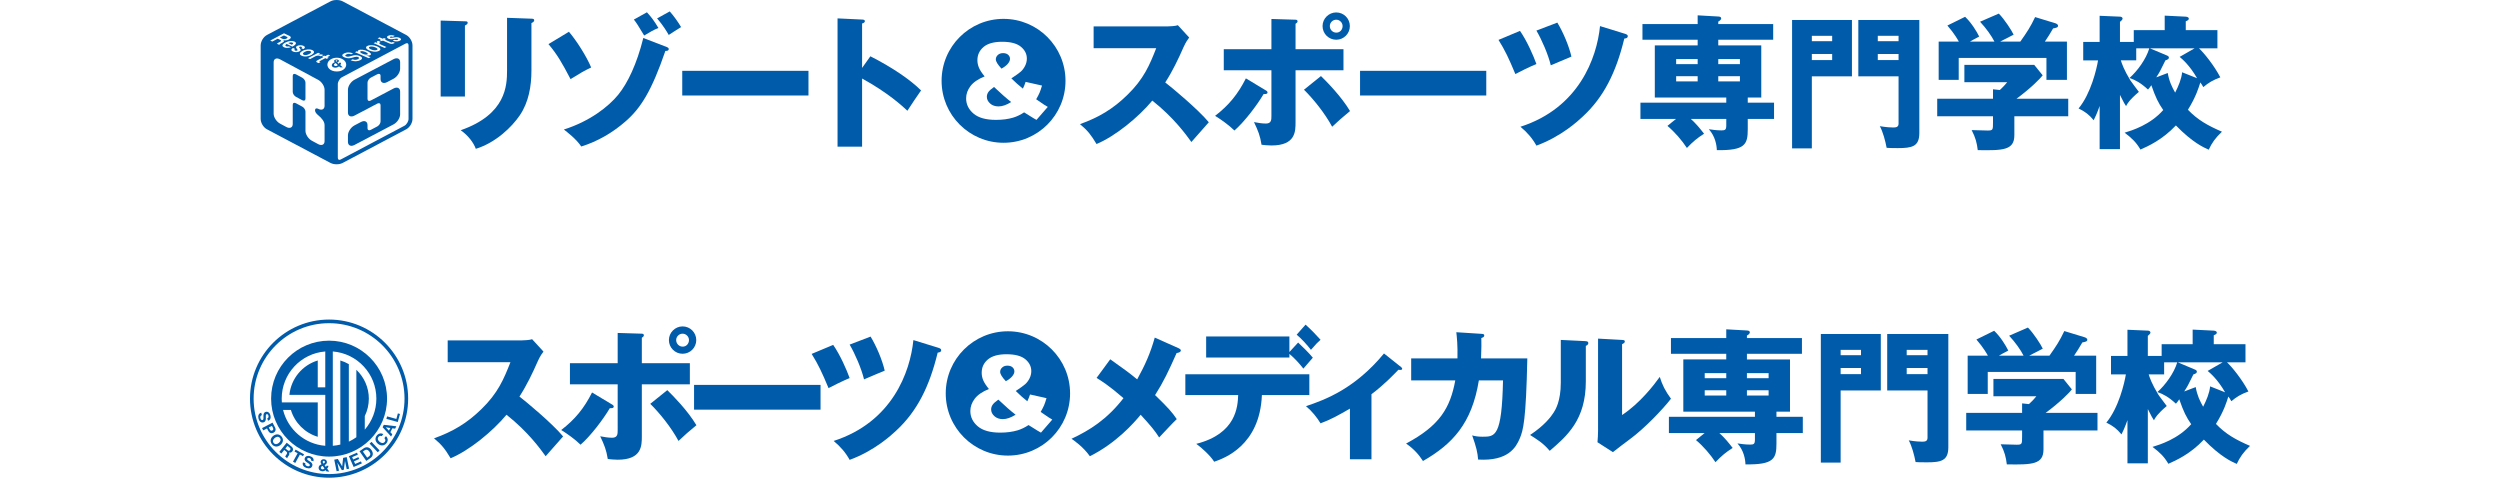 <?xml version="1.0" encoding="utf-8"?>
<!-- Generator: Adobe Illustrator 28.3.0, SVG Export Plug-In . SVG Version: 6.00 Build 0)  -->
<svg version="1.1" id="レイヤー_1" xmlns="http://www.w3.org/2000/svg" xmlns:xlink="http://www.w3.org/1999/xlink" x="0px"
	 y="0px" width="400px" height="76.434px" viewBox="0 0 400 76.434" style="enable-background:new 0 0 400 76.434;"
	 xml:space="preserve">
<style type="text/css">
	.st0{fill:#005BAB;}
</style>
<g>
	<g>
		<g>
			<g>
				<g>
					<path class="st0" d="M62.976,9.461l-5.217,2.748l-1.045,0.55c-0.572,0.302-1.043,1.019-1.043,1.594v3.651
						c0,0.576,0.471,0.798,1.043,0.494l1.045-0.549l2.619-1.379c0.282-0.145,0.511-0.034,0.511,0.25v2.61
						c0,0.286-0.235,0.645-0.522,0.797l-1.043,0.55c-0.288,0.152-0.522,0.039-0.522-0.246v-0.524c0-0.574-0.468-0.795-1.043-0.492
						l-1.045,0.549c-0.572,0.302-1.043,1.018-1.043,1.593v1.043c0,0.576,0.471,0.796,1.044,0.494h-0.001l5.219-2.747l1.043-0.55
						c0.576-0.304,1.044-1.019,1.044-1.593v-3.653c0-0.576-0.469-0.797-1.044-0.494l-1.043,0.549l-2.619,1.38
						c-0.284,0.144-0.511,0.033-0.511-0.251v-2.61c0-0.287,0.235-0.646,0.522-0.797l1.043-0.549c0.288-0.15,0.522-0.039,0.522,0.249
						v0.519c0,0.574,0.471,0.797,1.045,0.494l1.042-0.549c0.576-0.303,1.044-1.02,1.044-1.595V9.955
						C64.021,9.38,63.552,9.158,62.976,9.461z"/>
					<path class="st0" d="M46.687,7.157c0.246-0.137,0.281-0.251,0.115-0.329c-0.241-0.116-0.565,0.013-0.683,0.061L46.687,7.157z"
						/>
					<path class="st0" d="M45.84,6.17c0.198-0.106,0.212-0.207,0.063-0.278L45.43,5.667l-0.651,0.345l0.419,0.197
						C45.382,6.298,45.614,6.289,45.84,6.17z"/>
					<path class="st0" d="M58.786,8.707c0.202-0.099-0.082-0.278-0.318-0.382c-0.247-0.108-0.594-0.199-0.776-0.111
						c-0.183,0.089,0.029,0.258,0.284,0.369C58.195,8.682,58.567,8.812,58.786,8.707z"/>
					<path class="st0" d="M48.595,8.755c0.308,0.144,0.686-0.008,0.89-0.115c0.369-0.197,0.354-0.369,0.17-0.454
						c-0.182-0.087-0.539-0.081-0.896,0.108C48.45,8.456,48.36,8.644,48.595,8.755z"/>
					<path class="st0" d="M59.362,7.908c0.331,0.147,0.709,0.19,0.929,0.084c0.289-0.139-0.026-0.317-0.244-0.412
						c-0.398-0.175-0.745-0.17-0.916-0.089C58.959,7.577,58.979,7.741,59.362,7.908z"/>
					<path class="st0" d="M64.99,5.594L54.838,0.22C54.536,0.062,54.195,0,53.854,0c-0.34,0-0.681,0.062-0.984,0.22L42.719,5.594
						c-0.306,0.165-0.544,0.421-0.721,0.711c-0.172,0.294-0.288,0.623-0.291,0.969v11.739c0.003,0.347,0.118,0.675,0.291,0.969
						c0.177,0.29,0.415,0.545,0.723,0.71l10.151,5.375c0.301,0.157,0.642,0.219,0.982,0.22c0.341-0.001,0.682-0.062,0.982-0.22
						l10.153-5.375c0.307-0.165,0.542-0.42,0.72-0.71c0.174-0.294,0.29-0.622,0.29-0.969V7.274c0-0.346-0.116-0.676-0.291-0.969
						C65.532,6.015,65.296,5.759,64.99,5.594z M62.113,5.723c0.105-0.048,0.282-0.108,0.545-0.095
						c0.183,0.009,0.299,0.038,0.511,0.118l-0.307,0.148c-0.133-0.052-0.284-0.081-0.416-0.018c-0.125,0.06-0.074,0.127-0.01,0.155
						c0.089,0.038,0.175,0.023,0.324-0.002c0.477-0.077,0.499-0.079,0.64-0.085c0.176-0.003,0.361,0.03,0.511,0.097
						c0.342,0.15,0.315,0.349,0.044,0.48c-0.088,0.043-0.296,0.124-0.608,0.107c-0.174-0.01-0.29-0.034-0.525-0.124l0.307-0.149
						c0.092,0.033,0.309,0.102,0.498,0.012c0.025-0.013,0.179-0.087,0.006-0.164c-0.119-0.052-0.222-0.039-0.517,0.014
						c-0.386,0.067-0.641,0.114-0.961-0.026C61.867,6.064,61.827,5.863,62.113,5.723z M60.733,5.979l0.491,0.215l0.214-0.104
						l0.347,0.15l-0.217,0.104l0.967,0.423c0.077,0.034,0.136,0.038,0.189,0.014l0.133-0.065l0.325,0.141l-0.188,0.092
						c-0.243,0.117-0.465,0.099-0.74-0.021l-0.991-0.434l-0.173,0.084l-0.344-0.153l0.171-0.083l-0.491-0.214L60.733,5.979z
						 M60.083,6.757l0.126,0.054l0.236,0.123c-0.191-0.197-0.209-0.282,0.037-0.41l0.429,0.189l-0.107,0.052
						c-0.214,0.104-0.127,0.253,0.09,0.346l0.939,0.411l-0.305,0.147l-1.751-0.766L60.083,6.757z M58.789,7.344
						c0.414-0.201,1.067-0.133,1.576,0.089c0.449,0.196,0.714,0.493,0.252,0.717c-0.482,0.235-1.123,0.106-1.553-0.081
						C58.483,7.812,58.435,7.515,58.789,7.344z M57.1,8.202l0.11,0.047l0.127,0.068c-0.068-0.07-0.175-0.185,0.042-0.29
						c0.351-0.17,0.939-0.051,1.384,0.147c0.473,0.205,0.783,0.495,0.465,0.65c-0.107,0.052-0.259,0.075-0.427,0.066
						c-0.083-0.006-0.134-0.013-0.25-0.034l0.351,0.135l0.385,0.168L58.98,9.306l-2.186-0.957L57.1,8.202z M55.071,8.537
						c0.14-0.068,0.389-0.155,0.745-0.145c0.22,0.008,0.371,0.039,0.68,0.145l-0.313,0.151c-0.368-0.151-0.66-0.028-0.747,0.014
						c-0.055,0.027-0.364,0.181-0.055,0.317c0.137,0.062,0.302,0.08,0.539,0.016l0.578-0.155c0.17-0.045,0.602-0.127,1.068,0.077
						c0.435,0.19,0.506,0.459,0.056,0.677c-0.288,0.139-0.813,0.292-1.517,0.006l0.313-0.151c0.395,0.16,0.684,0.058,0.81-0.003
						c0.079-0.038,0.401-0.206,0.066-0.353c-0.171-0.077-0.311-0.069-0.512-0.016l-0.536,0.142
						c-0.286,0.076-0.695,0.116-1.148-0.083C54.586,8.954,54.737,8.698,55.071,8.537z M51.231,8.599L51.113,8.66L50.85,8.775
						c0.428-0.092,0.609-0.099,0.89,0.025l-0.397,0.211l-0.114-0.053c-0.229-0.11-0.55-0.067-0.749,0.037l-0.872,0.461L49.28,9.301
						l1.626-0.857L51.231,8.599z M49.973,8.017c0.442,0.211,0.309,0.535-0.162,0.783c-0.417,0.222-1.054,0.349-1.549,0.114
						c-0.515-0.244-0.249-0.56,0.149-0.771C48.951,7.859,49.593,7.839,49.973,8.017z M47.549,7.348
						c0.272-0.143,0.706-0.159,1.011-0.015c0.11,0.052,0.241,0.143,0.219,0.273C48.759,7.698,48.7,7.754,48.53,7.859l-0.325-0.155
						c0.11-0.067,0.17-0.141,0.03-0.206C48.103,7.434,47.96,7.457,47.9,7.49c-0.081,0.043-0.047,0.087,0.008,0.161
						c0.179,0.239,0.18,0.25,0.194,0.321c0.013,0.088-0.056,0.179-0.198,0.253c-0.316,0.166-0.75,0.149-1.039,0.013
						c-0.093-0.044-0.27-0.149-0.24-0.304c0.017-0.085,0.067-0.142,0.26-0.259l0.326,0.155c-0.068,0.046-0.215,0.15-0.014,0.249
						c0.028,0.012,0.193,0.089,0.351,0.006c0.111-0.061,0.08-0.111-0.039-0.258C47.358,7.632,47.254,7.504,47.549,7.348z
						 M47.309,7.049c-0.096,0.165-0.305,0.288-0.528,0.413L45.86,7.026c-0.068,0.049-0.348,0.246-0.085,0.37
						c0.059,0.029,0.205,0.08,0.438,0.012l0.33,0.157c-0.179,0.051-0.675,0.2-1.109-0.006c-0.361-0.171-0.34-0.454,0.214-0.748
						c0.58-0.305,1.149-0.311,1.479-0.156C47.348,6.759,47.394,6.906,47.309,7.049z M43.236,6.491l2.204-1.165l0.851,0.406
						c0.337,0.158,0.303,0.396-0.041,0.579c-0.145,0.076-0.317,0.129-0.489,0.145c-0.166,0.019-0.265,0.012-0.461-0.039
						c0.146,0.099,0.253,0.216-0.161,0.432l-0.222,0.118c-0.221,0.117-0.212,0.177-0.205,0.224l-0.387-0.184
						c0.004-0.04,0.016-0.068,0.175-0.152l0.265-0.141c0.157-0.082,0.323-0.21,0.132-0.301l-0.465-0.22L43.569,6.65L43.236,6.491z
						 M51.932,16.926c0,0.566-0.459,0.785-1.02,0.482c-0.28-0.152-0.509-0.044-0.509,0.238c0,0.285,0.229,0.564,0.509,0.789
						c0.551,0.456,1.02,1.01,1.02,1.578v2.57c0,0.566-0.459,0.782-1.02,0.479l-1.019-0.547c-0.56-0.301-1.018-1.011-1.018-1.577
						v-3.086c0-0.282-0.229-0.637-0.51-0.788l-1.018-0.547c-0.28-0.151-0.509-0.044-0.509,0.238v3.088
						c0,0.566-0.459,0.782-1.018,0.48l-1.019-0.548c-0.561-0.301-1.018-1.011-1.018-1.578V9.971c0-0.567,0.457-0.782,1.018-0.481
						l1.019,0.548l4.072,2.194l1.019,0.547c0.561,0.301,1.02,1.01,1.02,1.577V16.926z M52.051,9.306L51.152,9.78
						c-0.071,0.041-0.079,0.068-0.022,0.094l0.141,0.068l-0.302,0.16l-0.199-0.096c-0.262-0.123-0.223-0.231,0.033-0.366
						l0.922-0.488L51.54,9.065l0.32-0.167l0.185,0.085l0.455-0.24l0.327,0.155l-0.458,0.24l0.23,0.109l-0.319,0.169L52.051,9.306z
						 M52.453,10.005c0.204-0.476,0.826-0.771,1.435-0.771c0.61,0,1.231,0.295,1.435,0.771c0.288,0.663-0.3,1.434-1.434,1.434
						C52.755,11.439,52.165,10.668,52.453,10.005z M65.366,19.019c0.01,0.39-0.32,0.935-0.668,1.109L54.536,25.51
						c-0.094,0.05-0.175,0.068-0.235,0.068c-0.081-0.004-0.128-0.026-0.172-0.077c-0.044-0.052-0.079-0.142-0.079-0.283V13.466
						c-0.009-0.392,0.318-0.935,0.668-1.109l10.163-5.382c0.093-0.047,0.172-0.066,0.231-0.066c0.002,0,0.002,0,0.002,0
						c0.081,0,0.13,0.024,0.171,0.076c0.044,0.051,0.081,0.142,0.081,0.284V19.019z"/>
					<path class="st0" d="M48.365,12.437l-1.018-0.548c-0.28-0.149-0.509-0.041-0.509,0.241v2.571c0,0.282,0.229,0.638,0.509,0.789
						l1.018,0.548c0.281,0.149,0.51,0.042,0.51-0.24v-2.573C48.875,12.942,48.646,12.588,48.365,12.437z"/>
					<path class="st0" d="M54.558,10.033h-0.295c0.002,0.046,0.005,0.1-0.041,0.193l-0.26-0.229
						c0.134-0.063,0.281-0.136,0.266-0.273c-0.015-0.133-0.18-0.206-0.374-0.206c-0.212,0-0.381,0.085-0.399,0.212
						c-0.014,0.092,0.078,0.18,0.1,0.204l0.02,0.018c-0.145,0.058-0.425,0.174-0.477,0.414c-0.056,0.26,0.185,0.466,0.55,0.466
						c0.306,0,0.521-0.154,0.608-0.218l0.163,0.158h0.422l-0.394-0.348C54.545,10.274,54.57,10.171,54.558,10.033z M53.846,9.641
						c0.067,0,0.125,0.033,0.127,0.078c0.001,0.066-0.102,0.114-0.164,0.142l-0.052-0.045c-0.012-0.011-0.051-0.044-0.048-0.094
						C53.714,9.669,53.779,9.641,53.846,9.641z M53.699,10.567c-0.156,0-0.272-0.085-0.255-0.224
						c0.016-0.139,0.155-0.199,0.275-0.25l0.339,0.327C53.997,10.467,53.874,10.567,53.699,10.567z"/>
				</g>
			</g>
		</g>
		<g>
			<g>
				<g>
					<path class="st0" d="M85.031,2.988l-3.904-0.139v8.438c0,2.369-0.141,7.016-7.414,9.55c1.232,0.86,2.069,2.021,2.417,2.975
						c3.184-0.976,5.763-3.486,7.042-5.367c1.417-2.093,1.859-4.648,1.859-7.182V3.686c0.162-0.069,0.441-0.186,0.441-0.464
						C85.472,3.035,85.263,2.988,85.031,2.988z"/>
					<path class="st0" d="M74.388,4.083c0.163-0.071,0.441-0.21,0.441-0.443c0-0.209-0.162-0.233-0.441-0.233l-3.882-0.116v12.154
						h3.882V4.083z"/>
					<path class="st0" d="M105.345,4.477c-0.651-1.093-1.09-1.697-1.834-2.511l-2.093,1.161c0.464,0.606,0.581,0.791,1.651,2.558
						C103.951,5.15,104.579,4.779,105.345,4.477z"/>
					<path class="st0" d="M105.137,2.942c0.977,1.141,1.557,2.115,1.86,2.65c0.278-0.186,1.649-1.069,1.976-1.256
						c-0.372-0.673-1.256-1.904-1.814-2.509L105.137,2.942z"/>
					<path class="st0" d="M106.671,7.52l-3.743-1.441c-1.045,4.205-2.509,7.228-4.019,9.087c-1.558,1.906-4.556,4.253-8.691,5.556
						c0.556,0.439,1.952,1.486,2.787,2.718c2.627-0.814,5.044-2.231,7.112-4.045c2.416-2.114,4.138-4.833,6.343-11.247
						c0.189,0,0.537,0,0.537-0.302C106.997,7.731,106.95,7.637,106.671,7.52z"/>
					<path class="st0" d="M94.587,10.798c-0.744-1.789-2.348-4.299-3.557-5.716l-3.277,1.975c1.396,1.651,2.162,2.975,3.532,5.6
						C92.796,11.727,93.447,11.332,94.587,10.798z"/>
					<rect x="109.16" y="11.332" class="st0" width="20.196" height="3.949"/>
					<path class="st0" d="M137.934,10.868V3.756c0.186-0.046,0.442-0.138,0.442-0.372c0-0.232-0.279-0.256-0.442-0.256l-3.927-0.186
						v20.521h3.927v-10.9c4.16,2.278,6.484,4.438,7.25,5.159c1.024-1.58,1.141-1.742,2.186-3.253
						c-1.719-1.719-4.671-3.719-8.11-5.462L137.934,10.868z"/>
					<path class="st0" d="M186.438,13.191c1.163-1.789,2.09-3.741,2.95-5.692c0.348-0.769,0.698-1.256,0.883-1.49l-1.811-1.975
						c-0.395,0.141-1.234,0.187-1.604,0.187H174.98v3.486h10.016c-1.045,2.674-1.997,4.949-4.647,7.507
						c-2.254,2.208-4.555,3.579-7.552,4.647c1.276,1.069,1.763,1.718,2.648,3.184c3.044-1.277,6.692-4.276,8.925-6.948
						c3.44,2.719,5.392,5.438,6.251,6.624c0.769-0.883,2.023-2.278,2.788-3.16C191.666,17.467,187.414,13.935,186.438,13.191z"/>
					<path class="st0" d="M214.956,7.869h-7.668V3.802c0.138-0.092,0.324-0.209,0.324-0.395c0-0.232-0.23-0.255-0.348-0.255
						l-3.836-0.117v4.833h-7.623v3.37h7.623v7.321c0,0.58,0,1.208-0.88,1.208c-0.651,0-1.279-0.116-1.909-0.233
						c0.675,1.418,0.977,2.185,1.208,3.625c0.397,0.046,0.955,0.117,1.581,0.117c3.86,0,3.86-2.231,3.86-3.742v-8.297h7.668V7.869z"
						/>
					<path class="st0" d="M213.795,6.358c1.208,0,2.182-0.974,2.182-2.184c0-1.208-0.974-2.185-2.182-2.185
						c-1.186,0-2.186,0.977-2.186,2.185C211.61,5.384,212.586,6.358,213.795,6.358z M213.795,3.152c0.555,0,1.021,0.465,1.021,1.023
						c0,0.581-0.442,1.07-1.021,1.045c-0.559,0-1.023-0.464-1.023-1.045C212.773,3.617,213.237,3.152,213.795,3.152z"/>
					<path class="st0" d="M211.354,12.17l-2.719,2.185c1.51,1.487,3.347,3.764,4.508,5.926c1.047-0.999,1.605-1.465,2.861-2.511
						C214.607,15.424,212.285,13.076,211.354,12.17z"/>
					<path class="st0" d="M202.803,14.795c0-0.163-0.116-0.255-0.372-0.395l-3.09-1.86c-1.28,2.535-2.721,4.301-4.927,5.996
						c0.882,0.533,2.254,1.51,3.091,2.347c1.58-1.371,3.603-4.019,4.671-5.832C202.315,15.051,202.803,15.097,202.803,14.795z"/>
					<rect x="217.608" y="11.332" class="st0" width="20.196" height="3.949"/>
					<path class="st0" d="M243.199,4.941l-3.439,1.441c1.045,1.674,1.65,2.951,2.695,5.463c0.559-0.302,2.44-1.233,3.369-1.605
						C245.362,8.939,244.315,6.546,243.199,4.941z"/>
					<path class="st0" d="M260.001,5.407l-3.997-1.232c-0.51,5.113-3.392,13.108-12.734,16.105c1.045,0.86,1.904,1.836,2.555,3.021
						c3.951-1.44,6.67-3.949,7.414-4.648c3.369-3.115,5.323-7.042,6.649-12.48c0.183-0.024,0.555-0.046,0.555-0.395
						C260.443,5.547,260.188,5.476,260.001,5.407z"/>
					<path class="st0" d="M251.426,9.055c-0.395-1.719-1.324-3.905-2.253-5.438l-3.349,1.277c0.86,1.464,1.885,3.813,2.302,5.554
						C249.218,9.984,250.891,9.265,251.426,9.055z"/>
					<path class="st0" d="M279.642,15.608h2.161V7.265h-6.879V6.358h8.785V3.849h-8.785V3.455c0.234-0.117,0.465-0.327,0.465-0.488
						c0-0.281-0.232-0.302-0.465-0.326l-3.298-0.186v1.395h-8.833v2.509h8.833v0.907h-6.856v8.343h11.434v0.814H262.47v2.603h5.692
						l-1.371,1.116c1.208,1.022,2.3,2.299,3.115,3.532c0.999-1.045,1.65-1.581,2.743-2.278c-0.699-0.906-1.256-1.579-2.116-2.37
						h5.671v1.045c0,0.698-0.187,0.791-0.769,0.791c-0.834,0-1.485-0.117-2.021-0.186c1.023,1.138,1.256,2.533,1.279,3.347
						c4.53,0.071,4.949-0.907,4.949-3.347v-1.65h4.205v-2.603h-4.205V15.608z M271.626,13.028h-3.442v-0.835h3.442V13.028z
						 M271.626,10.264h-3.442V9.45h3.442V10.264z M278.389,13.028h-3.465v-0.835h3.465V13.028z M278.389,10.264h-3.465V9.45h3.465
						V10.264z"/>
					<path class="st0" d="M297.331,12.215h6.438v7.577c0,0.605-0.51,0.605-0.905,0.605c-0.303,0-1.002-0.025-2.092-0.209
						c0.488,0.884,0.882,2.347,1.09,3.463c0.374,0.023,0.628,0.047,1.767,0.047c2.324,0,3.464-0.256,3.464-2.419V3.198h-9.761
						V12.215z M300.446,5.731h3.323v0.861h-3.323V5.731z M300.446,8.636h3.323v0.977h-3.323V8.636z"/>
					<path class="st0" d="M286.734,23.742h3.16V12.215h6.416V3.198h-9.576V23.742z M289.894,5.731h3.253v0.861h-3.253V5.731z
						 M289.894,8.636h3.253v0.977h-3.253V8.636z"/>
					<path class="st0" d="M326.828,12.053l-1.35-1.672H314.3v2.766h6.855c-0.487,0.604-0.952,1.045-1.183,1.254l-1.092-0.116v1.509
						h-8.926v2.812h8.926v0.977c0,1.186,0,1.301-0.862,1.301c-0.394,0-2.206-0.069-2.554-0.069c0.627,1.208,0.836,2.043,0.977,3.206
						c4.09,0.071,5.856,0,5.856-2.393v-3.023h8.622v-2.812h-8.272C325.036,14.028,326.501,12.495,326.828,12.053z"/>
					<path class="st0" d="M313.395,9.265h14.035v3.509h3.278V6.66h-3.531c0.557-0.835,0.718-1.068,1.321-2.114
						c0.42-0.069,0.791-0.139,0.791-0.418c0-0.232-0.279-0.348-0.395-0.395l-3.276-1c-0.745,1.58-1.303,2.417-2.371,3.927h-3.231
						c0.305-0.161,1.837-0.928,2.163-1.113c-0.281-0.628-1.464-2.465-2.371-3.371l-2.999,1.301c0.977,1.046,1.836,2.254,2.304,3.183
						h-3.929c0.256-0.161,0.487-0.278,1.487-0.811c-0.395-0.814-1.231-2.186-2.253-3.162l-2.836,1.397
						c1.139,1.301,1.721,2.37,1.836,2.577h-3.231v6.113h3.208V9.265z"/>
					<path class="st0" d="M350.07,17.56c1.278-2.045,1.766-3.648,1.977-4.369c0.114,0.117,0.277,0.395,0.487,0.744
						c0.835-0.697,1.465-1.091,2.718-1.558c-0.977-1.881-2.625-3.927-3.416-4.647h2.952V4.826h-5.065V3.407
						c0.324-0.139,0.488-0.209,0.488-0.44c0-0.118-0.141-0.281-0.488-0.302l-3.371-0.164v2.325h-4.949v1.882h-2.208V3.5
						c0.187-0.162,0.418-0.347,0.418-0.511c0-0.255-0.256-0.324-0.418-0.324l-3.254-0.139v4.183h-2.626v2.951h2.371
						c-0.21,1.325-1.137,5.321-3.114,7.692c1,0.489,1.65,0.952,2.416,1.882c0.211-0.419,0.512-1.023,0.953-2.278v6.902h3.254V15.19
						c0.626,1.278,0.789,1.51,0.976,1.789c0.185-0.372,0.512-0.977,2.047-2.277c-0.211-0.302-1.209-1.581-1.372-1.859
						c-0.999-1.65-1.349-2.651-1.511-3.185h2.463V7.731h2.09c-0.51,1.743-1.926,3.648-3.16,4.74
						c0.952,0.348,1.767,0.767,2.952,1.859c0.208-0.232,0.303-0.348,0.535-0.696c0.696,1.997,1.116,2.834,1.905,3.973
						c-2.09,2.37-4.972,3.254-6.181,3.625c1.209,0.906,1.882,1.581,2.532,2.697c1.161-0.511,3.485-1.535,5.671-3.859
						c2.673,2.743,4.417,3.51,5.253,3.882c0.512-1.093,1.045-1.86,2.115-2.88C353.254,20.093,351.65,19.21,350.07,17.56z
						 M348.024,14.819c-0.51-0.907-0.952-1.791-1.185-3.138l-1.836,0.696c0.327-0.488,0.419-0.673,0.628-1.045
						c0.118-0.234,0.698-1.417,0.836-1.673c0.372-0.116,0.559-0.231,0.559-0.442c0-0.209-0.209-0.301-0.395-0.372l-2.649-1.115
						h7.157l-2.395,1.371c0.418,0.348,1.604,1.346,2.789,3.415l-2.395-0.953C349.047,12.61,348.559,13.772,348.024,14.819z"/>
					<path class="st0" d="M158.122,14.75c-0.15,0.233-0.226,0.478-0.226,0.736c0,0.401,0.174,0.759,0.521,1.072
						c0.344,0.313,0.795,0.469,1.351,0.469c0.601,0,1.275-0.234,2.023-0.701c-0.716-0.551-1.633-1.353-2.747-2.41
						C158.58,14.242,158.275,14.52,158.122,14.75z"/>
					<path class="st0" d="M161.246,10.21c0.236-0.278,0.354-0.539,0.354-0.788c0-0.259-0.098-0.477-0.297-0.656
						c-0.197-0.178-0.47-0.267-0.816-0.267c-0.34,0-0.62,0.1-0.832,0.297c-0.215,0.197-0.325,0.432-0.325,0.7
						c0,0.342,0.304,0.836,0.909,1.485C160.673,10.745,161.008,10.487,161.246,10.21z"/>
					<path class="st0" d="M160.569,3.019c-5.478,0-9.914,4.437-9.914,9.911c0,5.478,4.437,9.914,9.914,9.914
						c5.474,0,9.911-4.437,9.911-9.914C170.48,7.456,166.043,3.019,160.569,3.019z M165.839,19.181
						c-0.329-0.176-0.671-0.381-1.025-0.61c-0.356-0.233-0.673-0.431-0.954-0.595c-0.583,0.384-1.165,0.667-1.748,0.843
						c-0.809,0.241-1.727,0.362-2.757,0.362c-1.61,0-2.809-0.336-3.595-1.007c-0.787-0.671-1.18-1.485-1.18-2.442
						c0-0.687,0.23-1.338,0.692-1.952c0.463-0.612,1.218-1.131,2.27-1.555c-0.442-0.532-0.744-0.995-0.909-1.388
						c-0.164-0.393-0.248-0.792-0.248-1.201c0-0.858,0.329-1.564,0.982-2.119c0.655-0.555,1.648-0.834,2.979-0.834
						c1.357,0,2.355,0.265,2.994,0.793c0.638,0.526,0.957,1.16,0.957,1.897c0,0.413-0.098,0.808-0.293,1.187
						c-0.195,0.379-0.431,0.688-0.705,0.924c-0.273,0.237-0.769,0.589-1.478,1.055c0.59,0.591,1.205,1.137,1.842,1.641
						c0.169-0.34,0.315-0.699,0.435-1.079l2.623,0.586c-0.136,0.483-0.268,0.871-0.395,1.161c-0.128,0.293-0.304,0.638-0.537,1.032
						l1.263,0.866c0.153,0.1,0.35,0.218,0.594,0.356L165.839,19.181z"/>
				</g>
			</g>
		</g>
	</g>
	<g>
		<g>
			<g>
				<path class="st0" d="M54.628,70.484"/>
				<g>
					<path class="st0" d="M52.652,51.129C45.675,51.129,40,56.805,40,63.78c0,6.978,5.675,12.653,12.652,12.653
						c6.977,0,12.652-5.675,12.652-12.653C65.304,56.805,59.629,51.129,52.652,51.129z M52.652,75.852
						c-6.656,0-12.072-5.415-12.072-12.072c0-6.654,5.415-12.07,12.072-12.07c6.656,0,12.072,5.415,12.072,12.07
						C64.724,70.437,59.309,75.852,52.652,75.852z"/>
				</g>
				<g>
					<path class="st0" d="M41.757,66.498c-0.037,0.034-0.064,0.073-0.079,0.116c-0.017,0.045-0.025,0.093-0.024,0.146
						c0.001,0.053,0.01,0.104,0.024,0.157c0.01,0.036,0.023,0.074,0.042,0.112c0.017,0.04,0.038,0.074,0.065,0.105
						c0.024,0.031,0.057,0.055,0.094,0.071c0.036,0.015,0.077,0.016,0.124,0.004c0.049-0.014,0.084-0.04,0.106-0.08
						c0.023-0.039,0.035-0.089,0.042-0.146c0.005-0.057,0.007-0.119,0.005-0.188c-0.003-0.068-0.003-0.138-0.003-0.209
						c-0.001-0.074,0-0.146,0.008-0.217c0.006-0.07,0.023-0.138,0.046-0.2c0.027-0.062,0.064-0.115,0.114-0.164
						c0.05-0.048,0.116-0.082,0.199-0.107c0.092-0.024,0.181-0.028,0.259-0.006c0.081,0.021,0.153,0.057,0.216,0.109
						c0.064,0.052,0.118,0.114,0.163,0.191c0.044,0.075,0.079,0.154,0.101,0.235c0.025,0.095,0.04,0.189,0.043,0.282
						c0.005,0.094-0.01,0.181-0.038,0.262c-0.029,0.081-0.074,0.152-0.138,0.212c-0.063,0.06-0.146,0.104-0.251,0.135l-0.107-0.388
						c0.052-0.019,0.095-0.042,0.126-0.072c0.029-0.028,0.051-0.063,0.062-0.101c0.012-0.037,0.015-0.078,0.014-0.123
						c-0.004-0.044-0.013-0.09-0.025-0.14c-0.009-0.032-0.022-0.064-0.037-0.093c-0.017-0.031-0.037-0.059-0.061-0.08
						c-0.023-0.021-0.051-0.035-0.081-0.046c-0.03-0.011-0.065-0.011-0.105,0.001c-0.035,0.01-0.063,0.024-0.081,0.044
						c-0.019,0.02-0.03,0.054-0.038,0.097c-0.008,0.047-0.012,0.107-0.011,0.182c0.001,0.076,0.003,0.174,0.006,0.296
						c0.002,0.035,0.003,0.087,0.002,0.152c-0.002,0.065-0.015,0.133-0.036,0.203c-0.023,0.07-0.061,0.136-0.114,0.197
						c-0.054,0.061-0.131,0.106-0.234,0.134c-0.082,0.023-0.165,0.028-0.245,0.017c-0.08-0.014-0.153-0.045-0.224-0.094
						c-0.07-0.049-0.132-0.116-0.186-0.203c-0.056-0.086-0.1-0.192-0.135-0.316c-0.028-0.1-0.042-0.2-0.043-0.302
						c-0.002-0.101,0.014-0.196,0.046-0.282c0.033-0.086,0.085-0.162,0.154-0.227c0.07-0.065,0.161-0.112,0.274-0.142l0.106,0.387
						C41.841,66.439,41.792,66.466,41.757,66.498z"/>
					<path class="st0" d="M43.996,68.372c0.055,0.106,0.086,0.202,0.096,0.291c0.007,0.089-0.002,0.171-0.028,0.243
						c-0.024,0.072-0.066,0.135-0.118,0.19c-0.053,0.054-0.113,0.101-0.182,0.137c-0.066,0.035-0.139,0.059-0.215,0.07
						c-0.075,0.014-0.149,0.011-0.225-0.01c-0.073-0.02-0.145-0.059-0.214-0.115c-0.068-0.058-0.131-0.139-0.186-0.243l-0.203-0.386
						l-0.599,0.314l-0.192-0.367l1.672-0.876L43.996,68.372z M43.156,68.685c0.023,0.042,0.047,0.081,0.074,0.117
						c0.026,0.034,0.057,0.063,0.089,0.083c0.033,0.02,0.071,0.03,0.114,0.032c0.041,0.001,0.09-0.013,0.144-0.041
						c0.052-0.027,0.09-0.06,0.113-0.095c0.024-0.035,0.036-0.07,0.039-0.11c0.003-0.04-0.004-0.079-0.019-0.122
						c-0.013-0.043-0.031-0.084-0.054-0.126l-0.149-0.285l-0.501,0.262L43.156,68.685z"/>
					<path class="st0" d="M44.033,69.563c0.119-0.045,0.239-0.065,0.36-0.062c0.119,0.004,0.236,0.035,0.349,0.092
						c0.112,0.056,0.214,0.14,0.307,0.252c0.093,0.113,0.155,0.23,0.19,0.35c0.034,0.121,0.041,0.24,0.022,0.359
						c-0.019,0.12-0.061,0.233-0.128,0.343c-0.067,0.108-0.152,0.209-0.262,0.298c-0.106,0.088-0.22,0.153-0.337,0.196
						c-0.119,0.043-0.238,0.062-0.357,0.056c-0.116-0.005-0.234-0.036-0.344-0.092c-0.112-0.056-0.215-0.141-0.307-0.255
						c-0.092-0.111-0.155-0.227-0.191-0.349c-0.035-0.12-0.043-0.239-0.025-0.357c0.017-0.117,0.058-0.23,0.123-0.339
						c0.064-0.108,0.149-0.205,0.256-0.293C43.797,69.673,43.913,69.606,44.033,69.563z M43.792,70.252
						c-0.046,0.062-0.079,0.128-0.101,0.196c-0.021,0.07-0.024,0.141-0.01,0.213c0.014,0.074,0.051,0.147,0.109,0.219
						c0.06,0.072,0.124,0.123,0.193,0.149c0.069,0.026,0.139,0.038,0.212,0.031c0.072-0.007,0.143-0.026,0.212-0.06
						c0.069-0.034,0.135-0.075,0.196-0.127c0.063-0.052,0.119-0.11,0.169-0.174c0.047-0.063,0.081-0.129,0.103-0.199
						c0.021-0.07,0.025-0.143,0.011-0.216c-0.013-0.073-0.05-0.146-0.11-0.218c-0.057-0.071-0.122-0.121-0.192-0.148
						c-0.069-0.028-0.14-0.039-0.213-0.03c-0.072,0.007-0.145,0.028-0.218,0.063c-0.071,0.035-0.139,0.08-0.202,0.133
						C43.891,70.134,43.838,70.189,43.792,70.252z"/>
					<path class="st0" d="M46.666,71.47c0.066,0.053,0.117,0.111,0.153,0.176c0.035,0.063,0.058,0.128,0.064,0.194
						c0.009,0.068,0.003,0.136-0.017,0.2c-0.02,0.065-0.051,0.125-0.096,0.181c-0.07,0.088-0.149,0.147-0.236,0.181
						c-0.087,0.035-0.186,0.035-0.294,0.001l-0.004,0.006c0.032,0.041,0.051,0.085,0.059,0.128c0.009,0.044,0.009,0.088,0,0.133
						c-0.009,0.044-0.023,0.088-0.046,0.13c-0.022,0.044-0.047,0.085-0.074,0.125c-0.017,0.024-0.038,0.052-0.063,0.085
						c-0.023,0.032-0.047,0.065-0.07,0.102c-0.023,0.036-0.042,0.071-0.059,0.107c-0.016,0.035-0.025,0.07-0.027,0.103l-0.322-0.259
						c0.02-0.062,0.053-0.127,0.101-0.195c0.048-0.068,0.092-0.134,0.13-0.199c0.052-0.087,0.074-0.161,0.067-0.226
						c-0.008-0.064-0.051-0.13-0.131-0.194l-0.325-0.261l-0.461,0.576l-0.323-0.261l1.182-1.472L46.666,71.47z M46.016,72.042
						c0.074,0.06,0.143,0.089,0.206,0.084c0.064-0.003,0.125-0.041,0.185-0.114c0.058-0.072,0.08-0.139,0.069-0.202
						c-0.011-0.061-0.054-0.122-0.128-0.182l-0.355-0.285l-0.332,0.414L46.016,72.042z"/>
					<path class="st0" d="M47.124,72.249l0.168-0.305l1.355,0.743l-0.166,0.306l-0.495-0.273l-0.741,1.349l-0.364-0.197l0.741-1.351
						L47.124,72.249z"/>
					<path class="st0" d="M48.837,74.275c0.007,0.047,0.024,0.093,0.053,0.131c0.026,0.037,0.063,0.071,0.106,0.099
						c0.046,0.029,0.095,0.052,0.146,0.069c0.034,0.012,0.073,0.022,0.116,0.029c0.041,0.008,0.083,0.008,0.123,0.003
						c0.041-0.005,0.078-0.019,0.11-0.04c0.034-0.021,0.059-0.053,0.073-0.1c0.016-0.049,0.013-0.092-0.008-0.132
						c-0.021-0.042-0.054-0.08-0.096-0.116c-0.044-0.038-0.095-0.073-0.153-0.109c-0.058-0.037-0.117-0.076-0.176-0.115
						c-0.062-0.039-0.12-0.082-0.176-0.127c-0.056-0.046-0.102-0.096-0.139-0.15c-0.038-0.055-0.063-0.117-0.073-0.185
						c-0.013-0.067-0.005-0.143,0.023-0.225c0.029-0.094,0.075-0.165,0.138-0.22c0.062-0.055,0.132-0.094,0.21-0.119
						c0.079-0.023,0.162-0.033,0.249-0.027c0.088,0.005,0.173,0.022,0.252,0.047c0.093,0.031,0.18,0.072,0.26,0.122
						c0.078,0.05,0.145,0.108,0.196,0.178c0.052,0.068,0.084,0.148,0.1,0.232c0.014,0.087,0.005,0.181-0.028,0.284l-0.383-0.127
						c0.016-0.054,0.018-0.102,0.01-0.143c-0.006-0.043-0.023-0.079-0.047-0.108c-0.026-0.031-0.058-0.057-0.096-0.079
						c-0.038-0.023-0.081-0.043-0.129-0.059c-0.032-0.009-0.066-0.018-0.101-0.021c-0.033-0.004-0.066-0.003-0.097,0.006
						c-0.031,0.008-0.061,0.022-0.085,0.043c-0.025,0.018-0.045,0.047-0.057,0.085c-0.013,0.036-0.015,0.066-0.008,0.092
						c0.005,0.026,0.024,0.056,0.058,0.086c0.033,0.032,0.082,0.068,0.145,0.11c0.064,0.043,0.147,0.096,0.249,0.162
						c0.031,0.017,0.073,0.044,0.126,0.082c0.055,0.037,0.104,0.084,0.149,0.144c0.046,0.057,0.079,0.124,0.102,0.204
						c0.021,0.077,0.014,0.166-0.019,0.268c-0.028,0.082-0.068,0.153-0.124,0.213c-0.056,0.059-0.122,0.105-0.202,0.135
						s-0.171,0.043-0.274,0.041c-0.103-0.004-0.215-0.025-0.336-0.064c-0.098-0.033-0.19-0.078-0.275-0.133
						c-0.085-0.055-0.154-0.119-0.209-0.195c-0.053-0.076-0.088-0.16-0.102-0.256c-0.017-0.093-0.005-0.195,0.034-0.306l0.382,0.128
						C48.835,74.171,48.829,74.226,48.837,74.275z"/>
					<path class="st0" d="M51.84,75.372c-0.089,0.028-0.187,0.04-0.294,0.031c-0.084-0.007-0.163-0.025-0.236-0.056
						c-0.072-0.03-0.133-0.071-0.184-0.124c-0.052-0.053-0.09-0.115-0.115-0.188c-0.027-0.072-0.036-0.153-0.029-0.242
						c0.005-0.067,0.022-0.127,0.049-0.18c0.027-0.054,0.063-0.101,0.105-0.144c0.044-0.042,0.092-0.078,0.146-0.109
						c0.054-0.03,0.108-0.057,0.165-0.079c-0.047-0.065-0.084-0.131-0.112-0.195c-0.029-0.064-0.043-0.137-0.035-0.22
						c0.007-0.065,0.024-0.122,0.056-0.172c0.03-0.051,0.071-0.093,0.119-0.128c0.049-0.033,0.103-0.06,0.163-0.074
						c0.061-0.016,0.122-0.023,0.186-0.017c0.071,0.006,0.139,0.022,0.199,0.045c0.061,0.024,0.113,0.057,0.156,0.099
						c0.045,0.042,0.077,0.092,0.101,0.149c0.022,0.061,0.03,0.125,0.025,0.2c-0.009,0.11-0.049,0.2-0.118,0.271
						c-0.07,0.07-0.154,0.129-0.255,0.171l0.22,0.317c0.022-0.034,0.04-0.069,0.054-0.106c0.013-0.036,0.024-0.074,0.032-0.112
						l0.324,0.025c-0.016,0.085-0.041,0.163-0.077,0.241c-0.037,0.076-0.083,0.146-0.141,0.207l0.347,0.477l-0.459-0.036
						l-0.139-0.198C52.012,75.292,51.928,75.341,51.84,75.372z M51.524,74.582c-0.034,0.018-0.064,0.039-0.09,0.062
						c-0.026,0.026-0.049,0.052-0.066,0.083c-0.018,0.031-0.026,0.064-0.029,0.104c-0.003,0.033,0.002,0.066,0.014,0.098
						c0.013,0.033,0.029,0.061,0.054,0.085c0.021,0.023,0.049,0.043,0.08,0.058c0.032,0.018,0.066,0.026,0.101,0.028
						c0.066,0.005,0.127-0.006,0.179-0.031c0.052-0.028,0.103-0.065,0.149-0.109l-0.289-0.419
						C51.59,74.551,51.556,74.566,51.524,74.582z M51.938,73.789c-0.031-0.037-0.072-0.058-0.116-0.062
						c-0.047-0.004-0.087,0.008-0.122,0.037c-0.036,0.028-0.056,0.067-0.061,0.116c-0.004,0.06,0.007,0.112,0.036,0.156
						c0.029,0.044,0.058,0.09,0.09,0.138c0.057-0.029,0.104-0.063,0.145-0.098c0.04-0.036,0.063-0.088,0.069-0.156
						C51.983,73.873,51.968,73.829,51.938,73.789z"/>
					<path class="st0" d="M54.054,73.431l0.692,1.184l0.005-0.001l0.15-1.355l0.573-0.117l0.378,1.85l-0.382,0.077l-0.268-1.31
						l-0.005,0.002l-0.186,1.403l-0.314,0.064l-0.717-1.206l-0.006,0.001l0.266,1.297l-0.382,0.079l-0.378-1.85L54.054,73.431z"/>
					<path class="st0" d="M57.117,72.423l0.14,0.319l-0.913,0.4l0.162,0.372l0.838-0.369l0.129,0.295l-0.836,0.369l0.186,0.422
						l0.931-0.408l0.14,0.32l-1.31,0.576l-0.76-1.729L57.117,72.423z"/>
					<path class="st0" d="M58.191,71.732c0.099-0.069,0.203-0.118,0.312-0.146c0.108-0.029,0.217-0.034,0.323-0.014
						c0.106,0.019,0.211,0.064,0.313,0.135c0.104,0.069,0.198,0.168,0.288,0.298c0.079,0.113,0.139,0.228,0.177,0.342
						c0.037,0.115,0.052,0.229,0.042,0.339c-0.011,0.109-0.045,0.216-0.105,0.317c-0.06,0.102-0.148,0.192-0.267,0.277l-0.668,0.467
						l-1.082-1.546L58.191,71.732z M59.051,73.01c0.049-0.035,0.09-0.077,0.125-0.124c0.035-0.049,0.058-0.104,0.068-0.166
						c0.011-0.062,0.005-0.13-0.016-0.203c-0.02-0.075-0.058-0.155-0.118-0.241c-0.055-0.076-0.111-0.142-0.17-0.194
						c-0.06-0.053-0.122-0.089-0.188-0.109c-0.066-0.021-0.136-0.023-0.21-0.007c-0.074,0.016-0.152,0.053-0.237,0.112l-0.241,0.171
						l0.682,0.973L59.051,73.01z"/>
					<path class="st0" d="M59.442,70.697l1.291,1.377l-0.304,0.284l-1.291-1.379L59.442,70.697z"/>
					<path class="st0" d="M60.944,69.737c-0.045-0.005-0.092-0.003-0.139,0.008c-0.045,0.01-0.09,0.028-0.133,0.055
						c-0.041,0.026-0.078,0.059-0.109,0.1c-0.059,0.073-0.094,0.147-0.106,0.221c-0.014,0.073-0.007,0.145,0.016,0.214
						c0.022,0.069,0.057,0.135,0.107,0.199c0.05,0.061,0.106,0.118,0.171,0.17c0.063,0.049,0.128,0.091,0.199,0.122
						c0.069,0.032,0.141,0.051,0.213,0.056c0.072,0.006,0.143-0.007,0.211-0.034c0.068-0.028,0.133-0.08,0.192-0.154
						c0.078-0.099,0.108-0.2,0.092-0.305c-0.016-0.103-0.069-0.201-0.158-0.292l0.249-0.315c0.086,0.08,0.153,0.168,0.201,0.262
						c0.046,0.095,0.073,0.19,0.081,0.287c0.008,0.101-0.005,0.196-0.038,0.294c-0.032,0.099-0.084,0.193-0.157,0.284
						c-0.089,0.114-0.19,0.199-0.3,0.259c-0.112,0.06-0.227,0.093-0.345,0.1c-0.118,0.008-0.236-0.009-0.357-0.05
						c-0.118-0.04-0.233-0.104-0.341-0.189c-0.109-0.088-0.199-0.186-0.268-0.293c-0.069-0.108-0.113-0.222-0.134-0.339
						c-0.023-0.119-0.017-0.238,0.015-0.361c0.031-0.122,0.093-0.241,0.183-0.354c0.063-0.081,0.137-0.15,0.219-0.202
						c0.079-0.054,0.164-0.092,0.256-0.114c0.09-0.021,0.182-0.025,0.279-0.01c0.096,0.016,0.19,0.053,0.283,0.11l-0.25,0.315
						C61.035,69.757,60.993,69.742,60.944,69.737z"/>
					<path class="st0" d="M61.412,67.973l2.002,0.231l-0.195,0.385l-0.441-0.065l-0.32,0.628l0.306,0.324l-0.189,0.371l-1.356-1.496
						L61.412,67.973z M62.455,68.479l-0.727-0.103l-0.002,0.004l0.505,0.534L62.455,68.479z"/>
					<path class="st0" d="M61.934,66.624l1.484,0.406l0.242-0.886l0.337,0.091l-0.353,1.288l-1.821-0.498L61.934,66.624z"/>
				</g>
				<g>
					<path class="st0" d="M52.652,54.507c-5.122,0-9.274,4.151-9.274,9.273c0,5.124,4.152,9.275,9.274,9.275
						c5.122,0,9.275-4.151,9.275-9.275C61.927,58.658,57.774,54.507,52.652,54.507z M52.043,61.975h-1.203v-4.297
						c-2.454,0.73-4.286,2.911-4.534,5.502h5.737v8.148c-3.29-0.259-5.989-2.62-6.753-5.741h1.252
						c0.613,2.047,2.236,3.686,4.298,4.299v-5.502h-5.743c-0.016-0.199-0.024-0.4-0.024-0.603c0-3.978,3.071-7.238,6.97-7.545
						V61.975z M58.365,68.741l0.001-2.176c0.415-0.844,0.648-1.793,0.648-2.785c0-1.799-0.766-3.447-1.996-4.614v10.792
						c-0.435,0.304-0.681,0.444-1.204,0.701V58.264c-0.425-0.246-0.881-0.445-1.362-0.587v13.456
						c-0.39,0.096-0.791,0.161-1.204,0.192v-15.09c3.9,0.307,6.97,3.567,6.97,7.545C60.217,65.679,59.52,67.413,58.365,68.741z"/>
				</g>
			</g>
		</g>
		<g>
			<g>
				<path class="st0" d="M161.266,53.005c-5.493,0-9.948,4.45-9.948,9.943c0,5.494,4.455,9.947,9.948,9.947
					c5.491,0,9.946-4.453,9.946-9.947C171.212,57.456,166.757,53.005,161.266,53.005z M166.555,69.221
					c-0.333-0.18-0.675-0.382-1.032-0.617c-0.355-0.231-0.673-0.43-0.956-0.594c-0.584,0.384-1.168,0.667-1.754,0.844
					c-0.812,0.24-1.732,0.366-2.765,0.366c-1.617,0-2.818-0.339-3.608-1.013c-0.788-0.67-1.185-1.49-1.185-2.446
					c0-0.689,0.233-1.343,0.698-1.96c0.462-0.615,1.223-1.136,2.273-1.561c-0.439-0.535-0.741-0.996-0.909-1.395
					c-0.166-0.393-0.247-0.794-0.247-1.203c0-0.863,0.327-1.568,0.986-2.124c0.655-0.559,1.65-0.838,2.985-0.838
					c1.362,0,2.363,0.264,3.006,0.793c0.638,0.53,0.959,1.165,0.959,1.905c0,0.413-0.096,0.809-0.293,1.189
					c-0.197,0.381-0.431,0.69-0.71,0.928c-0.275,0.235-0.768,0.592-1.482,1.062c0.593,0.59,1.206,1.139,1.848,1.646
					c0.17-0.345,0.315-0.707,0.437-1.086l2.635,0.587c-0.14,0.487-0.272,0.875-0.4,1.171c-0.127,0.288-0.307,0.635-0.535,1.032
					l1.262,0.866c0.16,0.101,0.355,0.221,0.597,0.36L166.555,69.221z"/>
				<path class="st0" d="M158.812,64.776c-0.153,0.231-0.229,0.474-0.229,0.736c0,0.401,0.174,0.759,0.521,1.075
					c0.348,0.315,0.801,0.473,1.357,0.473c0.603,0,1.278-0.235,2.03-0.706c-0.716-0.55-1.636-1.356-2.757-2.415
					C159.269,64.266,158.963,64.543,158.812,64.776z"/>
				<path class="st0" d="M161.946,60.219c0.235-0.28,0.355-0.542,0.355-0.789c0-0.261-0.099-0.48-0.299-0.662
					c-0.199-0.178-0.471-0.264-0.821-0.264c-0.339,0-0.619,0.098-0.835,0.296c-0.216,0.199-0.322,0.433-0.322,0.701
					c0,0.344,0.302,0.841,0.91,1.49C161.371,60.755,161.707,60.499,161.946,60.219z"/>
			</g>
			<path class="st0" d="M71.631,57.953v-3.494h11.9c0.372,0,1.211-0.046,1.606-0.186l1.817,1.979
				c-0.186,0.234-0.535,0.722-0.885,1.491c-0.861,1.955-1.793,3.913-2.957,5.705c0.978,0.746,5.239,4.283,6.985,6.38
				c-0.768,0.884-2.026,2.283-2.794,3.167c-0.862-1.188-2.818-3.913-6.264-6.635c-2.236,2.677-5.892,5.682-8.942,6.961
				c-0.886-1.465-1.374-2.118-2.654-3.189c3.003-1.071,5.309-2.445,7.568-4.659c2.654-2.56,3.609-4.843,4.657-7.52H71.631z"/>
			<path class="st0" d="M97.826,64.658c0.256,0.141,0.372,0.234,0.372,0.397c0,0.303-0.489,0.256-0.629,0.256
				c-1.071,1.817-3.097,4.472-4.68,5.844c-0.838-0.837-2.212-1.814-3.097-2.352c2.212-1.699,3.656-3.468,4.936-6.007L97.826,64.658z
				 M98.828,53.271l3.841,0.117c0.117,0,0.35,0.024,0.35,0.256c0,0.186-0.186,0.304-0.326,0.397v4.075h7.685v3.375h-7.685v8.313
				c0,1.515,0,3.75-3.865,3.75c-0.63,0-1.188-0.069-1.584-0.117c-0.233-1.444-0.537-2.211-1.212-3.633
				c0.629,0.117,1.258,0.234,1.91,0.234c0.886,0,0.886-0.629,0.886-1.212v-7.336H91.19v-3.375h7.638V53.271z M106.768,62.423
				c0.931,0.908,3.259,3.26,4.657,5.612c-1.258,1.047-1.817,1.513-2.865,2.515c-1.164-2.166-3.004-4.448-4.518-5.938L106.768,62.423
				z M111.402,54.413c0,1.21-0.978,2.189-2.188,2.189c-1.212,0-2.189-0.98-2.189-2.189c0-1.212,1.002-2.189,2.189-2.189
				C110.424,52.224,111.402,53.201,111.402,54.413z M108.188,54.413c0,0.581,0.466,1.047,1.025,1.047
				c0.582,0.024,1.024-0.466,1.024-1.047c0-0.559-0.466-1.025-1.024-1.025C108.654,53.388,108.188,53.854,108.188,54.413z"/>
			<path class="st0" d="M131.286,61.584v3.961H111.05v-3.961H131.286z"/>
			<path class="st0" d="M133.31,55.181c1.119,1.606,2.166,4.006,2.632,5.309c-0.931,0.373-2.818,1.305-3.376,1.608
				c-1.048-2.515-1.654-3.796-2.701-5.473L133.31,55.181z M150.146,55.647c0.186,0.069,0.443,0.141,0.443,0.373
				c0,0.349-0.373,0.373-0.559,0.397c-1.328,5.448-3.283,9.384-6.659,12.503c-0.746,0.698-3.471,3.215-7.429,4.659
				c-0.652-1.188-1.513-2.166-2.561-3.028c9.36-3.005,12.249-11.014,12.76-16.137L150.146,55.647z M139.295,53.854
				c0.931,1.537,1.862,3.726,2.259,5.45c-0.535,0.208-2.212,0.93-3.307,1.396c-0.42-1.745-1.444-4.097-2.305-5.565L139.295,53.854z"
				/>
			<path class="st0" d="M188.632,55.74c0.116,0.048,0.302,0.186,0.302,0.325c0,0.258-0.326,0.373-0.675,0.421
				c-1.281,2.887-2.096,4.611-3.447,6.729c2.143,2.072,2.748,2.772,3.469,3.843c-0.535,0.488-1.886,1.955-2.817,2.933
				c-0.675-1.047-1.188-1.699-2.958-3.631c-1.071,1.303-3.912,4.539-8.127,6.635c-1.071-1.513-2.538-2.515-2.934-2.794
				c2.887-1.351,5.659-3.074,8.313-6.497c-2.421-2.096-3.632-2.818-4.307-3.236l2.188-2.981c2.003,1.42,3.074,2.189,4.308,3.213
				c1.28-2.328,2.095-4.145,2.817-6.683L188.632,55.74z"/>
			<path class="st0" d="M189.655,63.214v-3.33h19.84v3.33h-7.591c-0.326,8.105-6.078,10.13-7.638,10.665
				c-0.559-0.93-2.026-2.28-2.865-2.864c6.45-1.63,6.636-6.031,6.707-7.802H189.655z M207.701,54.808
				c0.489,0.444,1.863,1.795,2.352,2.424c-0.256,0.277-1.304,1.489-1.513,1.745c-0.675-0.861-1.421-1.676-2.236-2.352v0.583h-13.32
				V53.83h13.32v2.493L207.701,54.808z M208.889,51.944c0.815,0.722,1.746,1.678,2.399,2.421c-0.396,0.349-0.699,0.629-1.537,1.608
				c-0.536-0.7-1.49-1.771-2.283-2.424L208.889,51.944z"/>
			<path class="st0" d="M219.435,73.485h-3.446V65.38c-1.933,1.119-3.121,1.771-4.704,2.352c-0.559-0.93-1.374-1.955-2.328-2.747
				c3.166-1.049,7.87-2.842,12.481-8.43l2.725,2.166c0.093,0.093,0.186,0.162,0.186,0.28c0,0.186-0.21,0.186-0.326,0.186
				c-0.093,0-0.186,0-0.28-0.024c-0.675,0.698-2.259,2.376-4.308,3.913V73.485z"/>
			<path class="st0" d="M237.014,53.412c0.302,0.024,0.466,0.046,0.466,0.256c0,0.28-0.28,0.349-0.466,0.418
				c0.023,0.722,0.023,1.678-0.047,3.26h7.405c-0.209,9.898-0.653,11.504-1.211,12.809c-0.606,1.42-1.839,3.655-6.66,3.375
				c-0.093-1.14-0.28-1.979-0.955-3.865c0.443,0.117,0.886,0.21,1.654,0.21c2.026,0,3.097,0,3.283-9.013h-3.865
				c-1.119,6.917-4.238,10.199-8.942,12.902c-0.606-0.932-1.328-1.84-2.702-2.796c5.379-2.864,7.056-5.682,7.871-10.106h-7.056
				v-3.516h7.405c0.047-2.142-0.092-3.423-0.185-4.19L237.014,53.412z"/>
			<path class="st0" d="M253.592,54.576c0.257,0.024,0.536,0.024,0.536,0.325c0,0.28-0.302,0.397-0.396,0.442v5.684
				c0,6.124-2.981,8.708-5.775,11.107c-1.024-1.188-1.7-1.608-3.143-2.538c2.305-1.515,3.399-2.981,3.772-3.588
				c0.28-0.442,1.141-1.793,1.141-4.773v-6.846L253.592,54.576z M259.531,54.389c0.256,0.024,0.442,0.024,0.442,0.256
				c0,0.21-0.233,0.327-0.442,0.421v11.339c2.864-1.886,5.122-4.821,6.031-6.1c0.419,1.327,0.862,2.211,1.794,3.492
				c-1.352,1.747-4.286,4.797-6.544,6.449c-0.931,0.676-1.839,1.398-2.747,2.096l-2.468-1.582c0.047-0.629,0.093-1.212,0.093-1.864
				V54.179L259.531,54.389z"/>
			<path class="st0" d="M276.201,56.603h-8.849v-2.517h8.849V52.69l3.307,0.186c0.233,0.024,0.466,0.046,0.466,0.325
				c0,0.163-0.233,0.373-0.466,0.49v0.395h8.802v2.517h-8.802v0.906h6.892v8.361h-2.166v0.815h4.215v2.608h-4.215v1.654
				c0,2.445-0.418,3.423-4.96,3.354c-0.023-0.815-0.256-2.213-1.28-3.354c0.535,0.069,1.187,0.186,2.026,0.186
				c0.582,0,0.768-0.093,0.768-0.793v-1.047h-5.682c0.861,0.791,1.42,1.468,2.119,2.376c-1.095,0.698-1.747,1.233-2.749,2.28
				c-0.815-1.234-1.909-2.515-3.119-3.538l1.373-1.119h-5.705v-2.608h13.763V65.87h-11.458v-8.361h6.87V56.603z M276.201,59.698
				h-3.446v0.815h3.446V59.698z M276.201,62.447h-3.446v0.839h3.446V62.447z M279.507,60.513h3.469v-0.815h-3.469V60.513z
				 M279.507,63.286h3.469v-0.839h-3.469V63.286z"/>
			<path class="st0" d="M300.928,53.436v9.035h-6.427v11.55h-3.167V53.436H300.928z M297.761,56.835v-0.861h-3.26v0.861H297.761z
				 M294.501,58.883v0.978h3.26v-0.978H294.501z M311.733,53.436v18.116c0,2.166-1.141,2.421-3.469,2.421
				c-1.141,0-1.397-0.024-1.77-0.046c-0.21-1.119-0.606-2.586-1.095-3.47c1.095,0.186,1.793,0.21,2.096,0.21
				c0.396,0,0.908,0,0.908-0.605v-7.591h-6.451v-9.035H311.733z M308.403,56.835v-0.861h-3.331v0.861H308.403z M305.073,58.883
				v0.978h3.331v-0.978H305.073z"/>
			<path class="st0" d="M326.959,68.874V71.9c0,2.4-1.77,2.469-5.868,2.4c-0.14-1.164-0.349-2.003-0.978-3.215
				c0.349,0,2.166,0.069,2.561,0.069c0.862,0,0.862-0.115,0.862-1.303v-0.978h-8.942v-2.818h8.942v-1.513l1.094,0.115
				c0.233-0.208,0.699-0.65,1.188-1.257h-6.87v-2.77h11.201l1.35,1.676c-0.325,0.442-1.793,1.979-4.191,3.75h8.29v2.818H326.959z
				 M323.769,56.904c-0.466-0.93-1.328-2.142-2.305-3.189l3.003-1.305c0.908,0.908,2.096,2.749,2.376,3.377
				c-0.326,0.186-1.863,0.954-2.167,1.116h3.238c1.071-1.513,1.63-2.352,2.375-3.934l3.283,1.002
				c0.117,0.046,0.397,0.162,0.397,0.394c0,0.28-0.373,0.349-0.792,0.421c-0.605,1.047-0.768,1.279-1.327,2.118h3.539v6.124h-3.283
				v-3.516H318.04v3.516h-3.213v-6.124h3.236c-0.117-0.208-0.699-1.281-1.839-2.584l2.841-1.398
				c1.024,0.978,1.862,2.352,2.259,3.167c-1.001,0.535-1.235,0.652-1.49,0.815H323.769z"/>
			<path class="st0" d="M354.551,67.825c1.584,1.654,3.19,2.538,5.449,3.516c-1.071,1.025-1.606,1.795-2.119,2.887
				c-0.838-0.371-2.584-1.14-5.262-3.889c-2.189,2.33-4.518,3.354-5.682,3.867c-0.652-1.119-1.328-1.795-2.539-2.701
				c1.211-0.373,4.098-1.259,6.194-3.633c-0.792-1.142-1.211-1.979-1.91-3.982c-0.233,0.349-0.326,0.466-0.535,0.698
				c-1.188-1.095-2.003-1.513-2.958-1.862c1.234-1.095,2.655-3.004,3.167-4.752h-2.095v1.934h-2.469
				c0.164,0.535,0.513,1.537,1.514,3.191c0.163,0.28,1.164,1.559,1.373,1.862c-1.537,1.305-1.862,1.91-2.048,2.283
				c-0.186-0.28-0.349-0.514-0.979-1.793v8.684h-3.259V67.22c-0.443,1.257-0.746,1.862-0.955,2.283
				c-0.768-0.932-1.421-1.398-2.422-1.886c1.98-2.376,2.911-6.382,3.12-7.708h-2.375v-2.957h2.632v-4.192l3.259,0.141
				c0.164,0,0.419,0.069,0.419,0.325c0,0.163-0.233,0.349-0.419,0.512v3.215h2.212v-1.886h4.961v-2.33l3.376,0.165
				c0.349,0.022,0.489,0.184,0.489,0.301c0,0.234-0.163,0.303-0.489,0.442v1.422h5.076v2.909h-2.957
				c0.791,0.722,2.445,2.772,3.423,4.658c-1.257,0.466-1.886,0.861-2.725,1.561c-0.209-0.351-0.372-0.631-0.489-0.746
				C356.321,64.17,355.832,65.777,354.551,67.825z M351.315,61.935c0.233,1.351,0.675,2.235,1.188,3.143
				c0.535-1.049,1.024-2.213,1.117-3.26l2.399,0.954c-1.188-2.072-2.376-3.074-2.794-3.423l2.397-1.374h-7.172l2.654,1.119
				c0.186,0.069,0.397,0.163,0.397,0.373c0,0.21-0.186,0.325-0.559,0.442c-0.14,0.256-0.722,1.444-0.838,1.676
				c-0.21,0.373-0.304,0.559-0.629,1.049L351.315,61.935z"/>
		</g>
	</g>
</g>
</svg>
